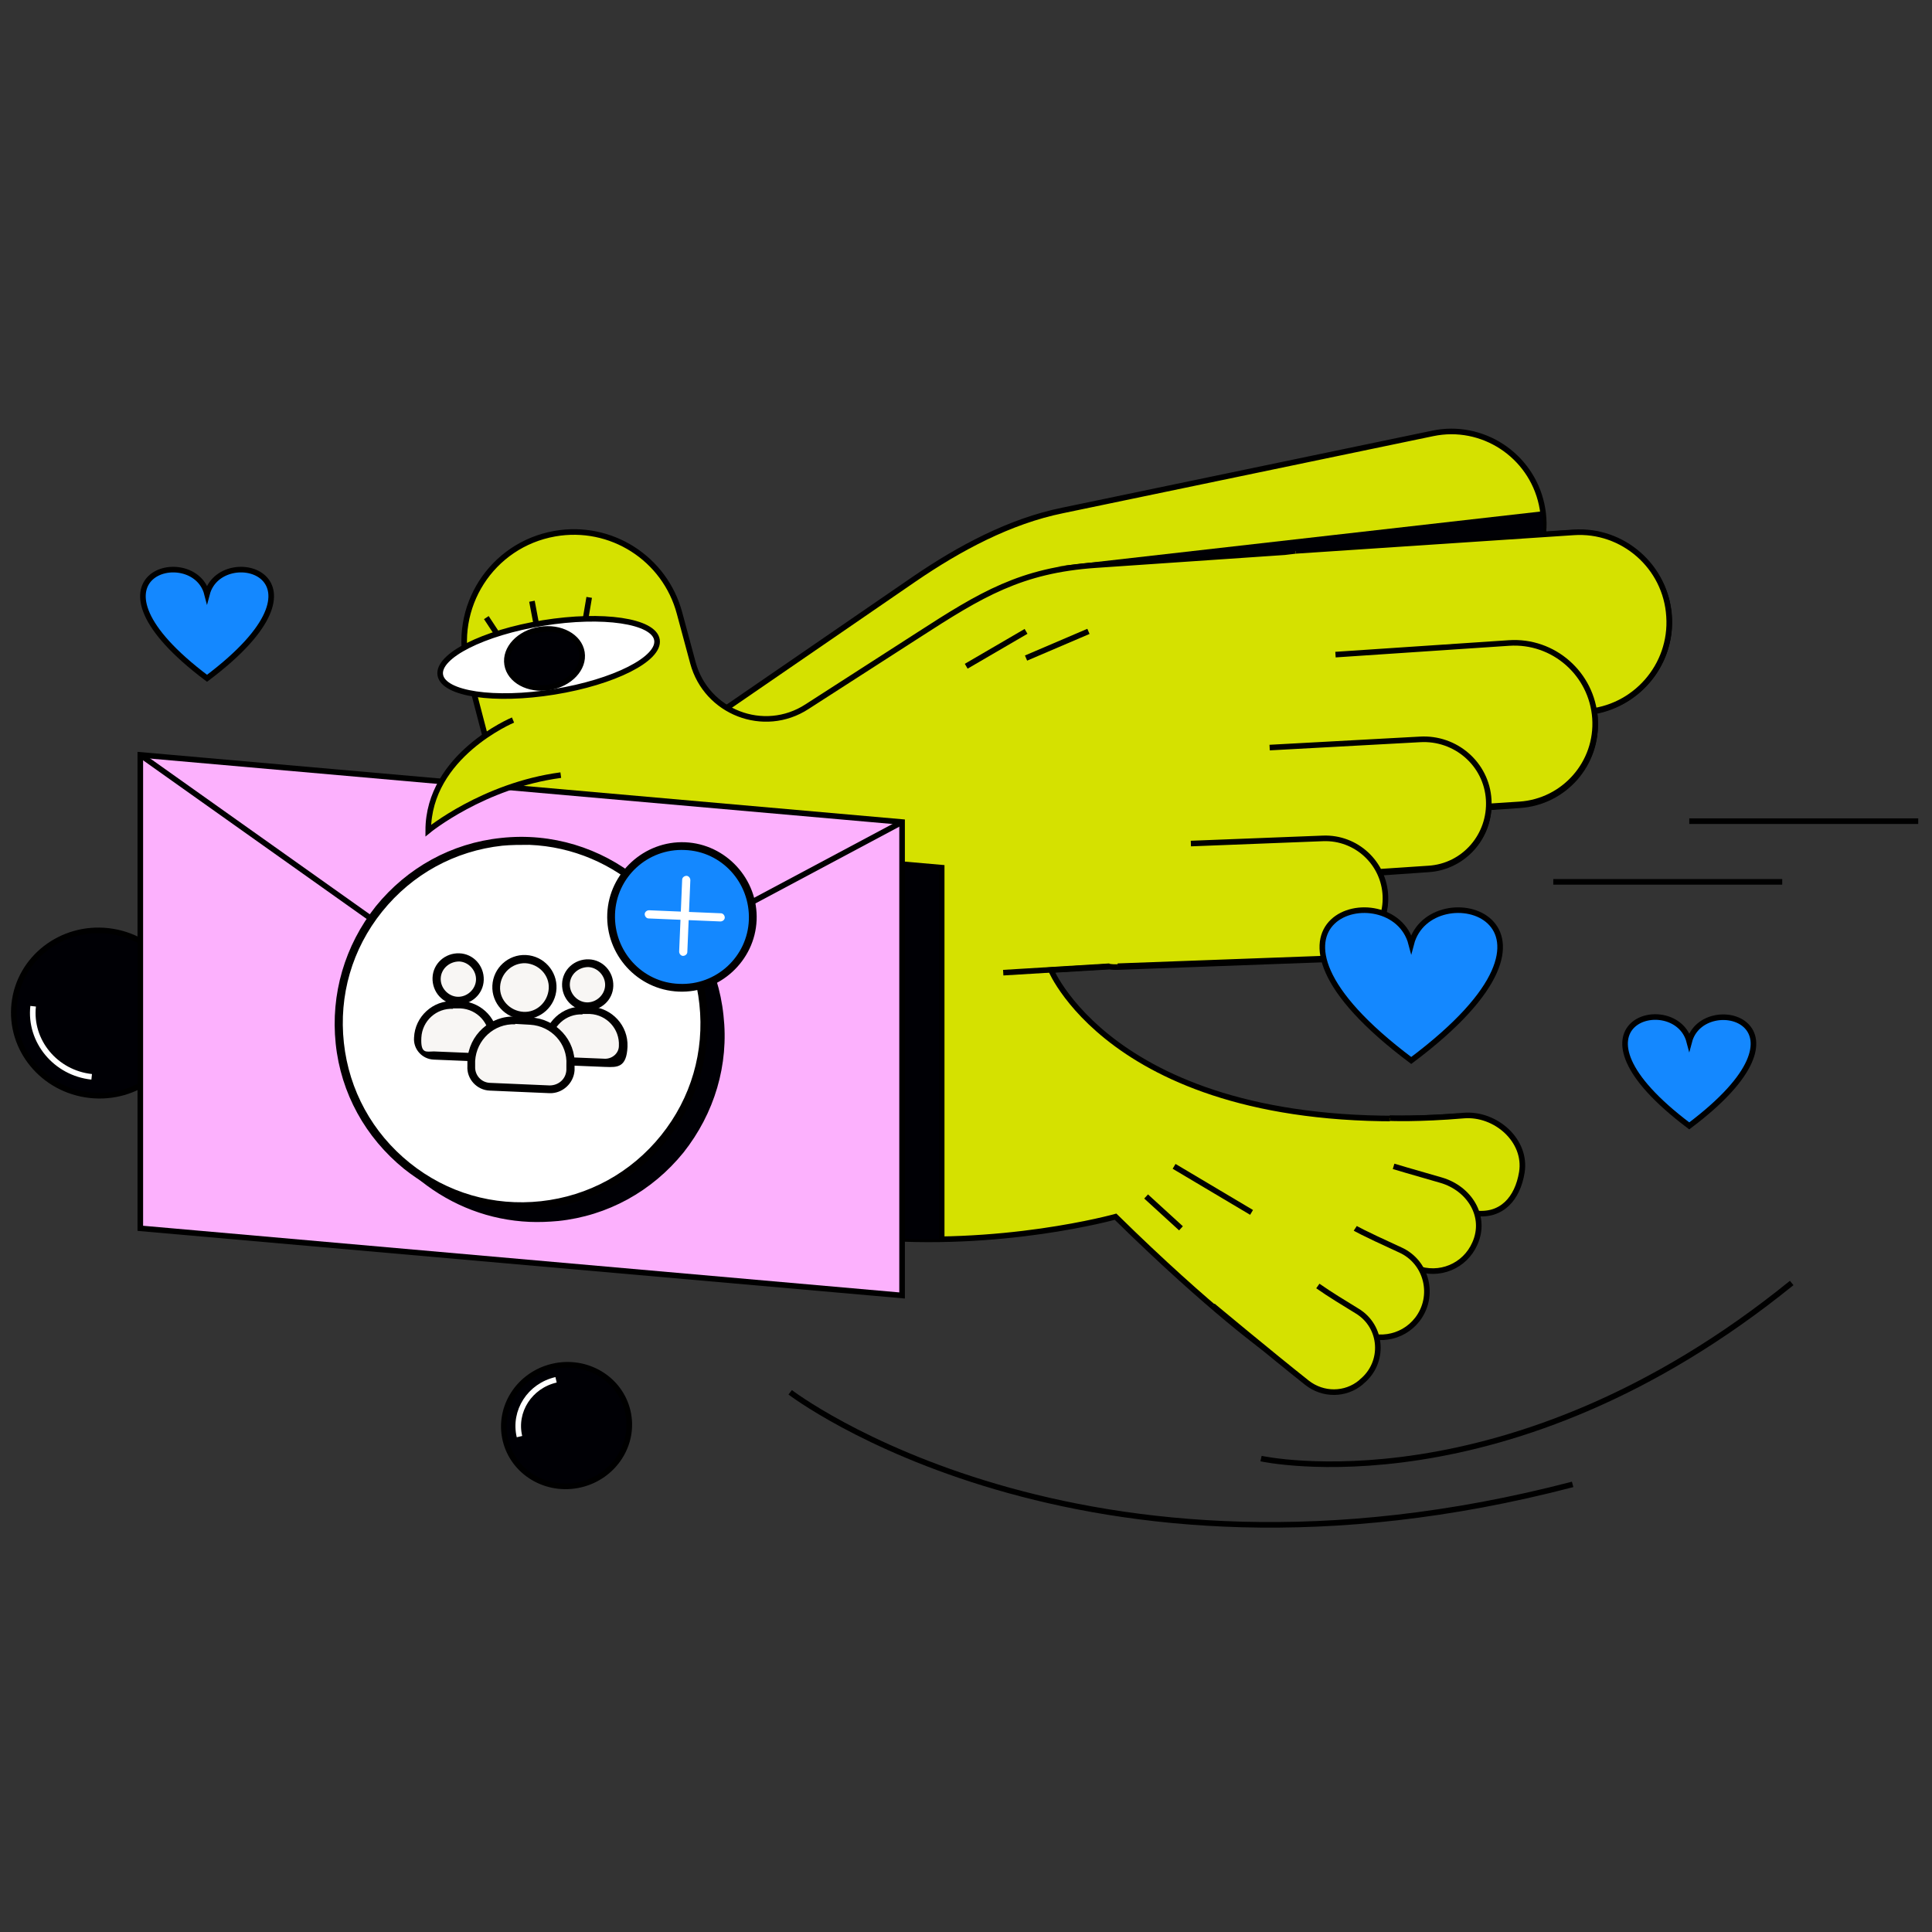 <svg xmlns="http://www.w3.org/2000/svg" xmlns:xlink="http://www.w3.org/1999/xlink" id="Layer_1" viewBox="0 0 448.9 448.9"><rect x="0" y="0" width="448.9" height="448.9" fill="#333333" stroke="none"/><defs><style>      .st0 {        stroke-miterlimit: 10;        stroke-width: 1.3px;      }      .st0, .st1, .st2, .st3, .st4, .st5, .st6, .st7, .st8 {        stroke: #000;      }      .st0, .st4, .st5, .st9, .st8 {        fill: #000005;      }      .st1, .st3, .st6, .st7, .st10, .st8 {        stroke-miterlimit: 10;        stroke-width: 1.3px;      }      .st1, .st11 {        fill: #1488ff;      }      .st2, .st5 {        stroke-miterlimit: 10;        stroke-width: 1.3px;      }      .st2, .st12 {        fill: #fff;      }      .st3, .st13, .st10 {        fill: none;      }      .st4 {        stroke-miterlimit: 10;        stroke-width: 1.3px;      }      .st14 {        fill: #f8f6f4;      }      .st6 {        fill: #fcb1fd;      }      .st7 {        fill: #d5e100;      }      .st10 {        stroke: #fff;      }      .st15 {        fill: #010000;      }      .st16 {        clip-path: url(#clippath);      }    </style><clipPath id="clippath"><path class="st13" d="M387.8,142.8c-1-11.4-11.3-19.8-22.8-19l-64,4.2c-.8,0-1.7.2-2.5.3l-43.9,3c-17.4,1.2-26.6,6.8-41.3,16.3l-25.8,16.6c-10,6.5-23.4,1.3-26.5-10.2l-3.1-11.5c-3.4-12.8-16-20.8-29-18.5-14.7,2.6-24,17.1-20.2,31.6l8.3,31.8v42.5c35.3,82.7,142.2,52.8,142.2,52.8,22.5,22.1,35.5,31.2,35.5,31.2,48.7-17.5,43.4-54.5,43.4-54.5-77.7,5.3-93.9-34-93.9-34l13.6-.8c.6,0,1.2,0,1.8,0l48.8-1.8c7.7-.3,13.7-6.8,13.4-14.5-.1-2-.6-3.9-1.4-5.6l11.5-.8c7.7-.5,13.7-6.8,14-14.4l7.2-.5c10.4-.7,18.2-9.6,17.5-20,0-.6-.1-1.2-.2-1.8,10.6-1.9,18.3-11.6,17.4-22.5Z"></path></clipPath></defs><g id="uuid-70b9fb5e-c0ee-42b6-8216-e6b782777511"><g id="uuid-97086307-91f6-4873-94d6-2e5087b3e241"><g><g><ellipse class="st0" cx="23" cy="235.4" rx="19.2" ry="19.8" transform="translate(-213.5 232) rotate(-83.6)"></ellipse><path class="st10" d="M21.3,250.2c-8.4-.9-14.5-8.3-13.6-16.4"></path></g><g><path class="st7" d="M164.6,167.4l47.9-32.9c10.4-7.1,22.1-13.4,34.4-15.9l86-17.9c11.5-2.4,22.8,5,25.3,16.5h0c2.5,11.5-4.7,22.9-16.1,25.6l-60.5,14.1-121.3,31.5,4.3-21h0Z"></path><path class="st7" d="M387.8,142.8c-1-11.4-11.3-19.8-22.8-19l-64,4.2c-.8.1-1.7.2-2.5.3l-43.9,3c-17.4,1.2-26.6,6.8-41.3,16.3l-25.8,16.6c-10,6.5-23.4,1.3-26.5-10.2l-3.1-11.5c-3.4-12.8-16-20.8-29-18.5h0c-14.7,2.6-24,17.1-20.2,31.6l8.3,31.8v42.5c35.3,82.7,142.2,52.8,142.2,52.8,22.5,22.1,35.5,31.2,35.5,31.2,48.7-17.5,43.4-54.5,43.4-54.5-77.7,5.3-93.9-34-93.9-34l13.6-.8c.6.1,1.2.1,1.8.1l48.8-1.8c7.7-.3,13.7-6.8,13.4-14.5h0c-.1-2-.6-3.9-1.4-5.6l11.5-.8c7.7-.5,13.7-6.8,14-14.4l7.2-.5c10.4-.7,18.2-9.6,17.5-20,0-.6-.1-1.2-.2-1.8,10.6-1.9,18.3-11.6,17.4-22.5h0Z"></path><path class="st7" d="M322.9,259.8s6.7.3,17.2-.6c7.4-.6,14.7,5.8,13.5,13.2h0c-1,6.1-4.7,10.3-10.9,9.5-8.5-1.1-11.9-2.3-18.7-3.2"></path><path class="st7" d="M323.8,271s4.3,1.3,11,3.2c6.6,1.9,10.7,8.4,7.9,14.7h0c-2.3,5.3-8.3,7.8-13.7,5.7-7.4-2.9-8.2-4.3-14.1-6.7"></path><path class="st7" d="M314.9,285.4s1.2.8,10.4,5c6.3,2.8,8.2,10.8,4,16.2h0c-3.5,4.5-10,5.5-14.7,2.1-6.4-4.7-4.5-4.6-9.6-8.4"></path><ellipse class="st2" cx="127.5" cy="152.7" rx="25.5" ry="8.1" transform="translate(-22.8 22.4) rotate(-9.2)"></ellipse><ellipse class="st5" cx="126.6" cy="152.9" rx="8.8" ry="6.8" transform="translate(-22.9 22.3) rotate(-9.2)"></ellipse><g class="st16"><polygon class="st8" points="218.8 311.6 41.8 296.1 41.8 186.1 218.8 201.6 218.8 311.6"></polygon></g><g><polygon class="st6" points="209.6 301 32.6 285.4 32.6 175.4 209.6 191 209.6 301"></polygon><polyline class="st3" points="32.6 175.4 121.1 238.2 209.6 191"></polyline><g><g><g><circle class="st9" cx="125" cy="240.6" r="42.5" transform="translate(-140.6 186.4) rotate(-51)"></circle><path class="st9" d="M123,283.9c-9.2-.4-17.9-3.7-25.2-9.5-9-7.3-14.7-17.6-15.9-29.1h0c-1.3-11.5,2.1-22.8,9.3-31.9,7.3-9,17.6-14.7,29.1-15.9,11.5-1.2,22.8,2.1,31.9,9.3,9,7.3,14.7,17.6,15.9,29.1,1.3,11.5-2.1,22.8-9.3,31.9-7.3,9-17.6,14.7-29.1,15.9-2.2.2-4.5.3-6.7.2ZM126.9,199c-2.1,0-4.3,0-6.4.2-11,1.2-20.9,6.6-27.9,15.3-7,8.7-10.1,19.5-8.9,30.5h0c1.2,11,6.6,20.9,15.3,27.9,8.7,7,19.5,10.1,30.5,8.9,11-1.2,20.9-6.6,27.9-15.3,7-8.7,10.1-19.5,8.9-30.5-1.2-11-6.6-20.9-15.3-27.9-7-5.6-15.4-8.8-24.1-9.1Z"></path></g><g><path class="st12" d="M78.9,242.4c-2.5-23.3,14.3-44.3,37.6-46.8,23.3-2.5,44.3,14.3,46.8,37.6,2.5,23.3-14.3,44.3-37.6,46.8-23.3,2.5-44.3-14.3-46.8-37.6Z"></path><path class="st15" d="M119.1,281.1c-9.2-.4-17.9-3.7-25.2-9.5-9-7.3-14.7-17.6-15.9-29.1-1.2-11.5,2.1-22.8,9.3-31.9,7.3-9,17.6-14.7,29.1-15.9,23.8-2.6,45.2,14.7,47.8,38.4,1.2,11.5-2.1,22.8-9.3,31.9-7.3,9-17.6,14.7-29.1,15.9-2.2.2-4.5.3-6.7.2ZM123,196.3c-2.1,0-4.2,0-6.3.2-11,1.2-20.9,6.6-27.9,15.3-7,8.7-10.1,19.5-8.9,30.5h0c1.2,11,6.6,20.9,15.3,27.9,8.7,7,19.5,10.1,30.5,8.9,11-1.2,20.9-6.6,27.9-15.3,7-8.7,10.1-19.5,8.9-30.5-2.2-20.6-19.3-36.2-39.5-37Z"></path></g><g><g><g><path class="st14" d="M131.6,228.6c-.1,2.8,2,5.1,4.8,5.2s5.1-2,5.2-4.8-2-5.1-4.8-5.2-5.1,2-5.2,4.8Z"></path><path class="st15" d="M136.3,234.8c-3.3-.1-5.8-2.9-5.7-6.2s2.9-5.8,6.2-5.7,5.8,2.9,5.7,6.2-2.9,5.8-6.2,5.7ZM136.7,224.7c-2.3,0-4.2,1.7-4.3,3.9s1.7,4.2,3.9,4.3,4.2-1.7,4.3-3.9-1.7-4.2-3.9-4.3Z"></path></g><g><path class="st14" d="M130.9,246.6l9.7.4c2.2,0,4.1-1.6,4.2-3.8h0c.2-4.4-3.2-8.1-7.6-8.3h-1.8c-4.4-.3-8.1,3.1-8.3,7.5h0c0,2.2,1.6,4.1,3.8,4.2Z"></path><path class="st15" d="M140.6,247.9l-9.7-.4c-2.7-.1-4.8-2.4-4.6-5.1.2-4.9,4.4-8.7,9.2-8.5h1.8c4.9.3,8.7,4.4,8.5,9.3s-2.4,4.8-5.1,4.7ZM135.4,235.7c-3.9-.2-7.2,2.8-7.4,6.7s1.2,3.2,2.9,3.2l9.7.4c1.7,0,3.2-1.3,3.2-3,.2-3.9-2.8-7.2-6.7-7.4h-1.8Z"></path></g></g><g><g><path class="st14" d="M101.5,227.3c-.1,2.8,2,5.1,4.8,5.2s5.1-2,5.2-4.8-2-5.1-4.8-5.2-5.1,2-5.2,4.8Z"></path><path class="st15" d="M106.2,233.4c-3.3-.1-5.8-2.9-5.7-6.2s2.9-5.8,6.2-5.7,5.8,2.9,5.7,6.2-2.9,5.8-6.2,5.7ZM106.7,223.4c-2.3,0-4.2,1.7-4.3,3.9s1.7,4.2,3.9,4.3,4.2-1.7,4.3-3.9-1.7-4.2-3.9-4.3Z"></path></g><g><path class="st14" d="M100.8,245.2l9.7.4c2.2,0,4.1-1.6,4.2-3.8h0c.2-4.4-3.2-8.1-7.6-8.3h-1.8c-4.4-.3-8.1,3.1-8.3,7.5h0c0,2.2,1.6,4.1,3.8,4.2Z"></path><path class="st15" d="M110.5,246.6l-9.7-.4c-2.7-.1-4.8-2.4-4.6-5.1.2-4.9,4.4-8.7,9.2-8.5h1.8c4.9.3,8.7,4.4,8.5,9.3s-2.4,4.8-5.1,4.7ZM105.3,234.4c-3.9-.2-7.2,2.8-7.4,6.7s1.2,3.2,2.9,3.2l9.7.4c1.7,0,3.2-1.3,3.2-3,.2-3.9-2.8-7.2-6.7-7.4h-1.8Z"></path></g></g><g><g><path class="st14" d="M115.3,229.1c-.2,3.6,2.6,6.7,6.2,6.8s6.7-2.6,6.8-6.2-2.6-6.7-6.2-6.8-6.7,2.6-6.8,6.2Z"></path><path class="st15" d="M121.5,236.8c-4.1-.2-7.3-3.7-7.1-7.8s3.7-7.3,7.8-7.1,7.3,3.7,7.1,7.8-3.7,7.3-7.8,7.1ZM122.1,223.8c-3.1-.1-5.7,2.3-5.9,5.4s2.3,5.7,5.4,5.9,5.7-2.3,5.9-5.4-2.3-5.7-5.4-5.9Z"></path></g><g><path class="st14" d="M114.2,237.2h13.9c2.5,0,4.6,2,4.6,4.6v1.3c0,5.4-4.4,9.8-9.8,9.8h-3.5c-5.4,0-9.8-4.4-9.8-9.8v-1.2c0-2.6,2.1-4.6,4.6-4.6Z" transform="translate(231.4 495) rotate(-177.5)"></path><path class="st15" d="M127.7,254l-13.9-.6c-3-.1-5.4-2.7-5.2-5.7v-1.3c.3-5.9,5.3-10.5,11.2-10.2l3.5.2c5.9.3,10.5,5.3,10.2,11.1v1.2c-.2,3-2.8,5.4-5.8,5.3ZM119.7,238c-4.9-.2-9,3.6-9.3,8.5v1.3c-.1,2,1.4,3.7,3.4,3.8l13.9.6c2.1,0,3.8-1.5,3.9-3.6v-1.2c.3-4.9-3.5-9-8.4-9.3l-3.5-.2Z"></path></g></g></g></g><g><g><path class="st11" d="M157.7,229.5c-9.1-.4-16.1-8.1-15.7-17.2.4-9.1,8.1-16.1,17.2-15.7,9.1.4,16.1,8.1,15.7,17.2s-8.1,16.1-17.2,15.7Z"></path><path class="st15" d="M157.7,230.4h0c-9.6-.4-17-8.6-16.6-18.1s8.6-17,18.1-16.6,17,8.6,16.6,18.1-8.6,17-18.1,16.6ZM159.1,197.5c-8.6-.4-15.9,6.3-16.2,14.9s6.3,15.9,14.9,16.2c8.6.4,15.9-6.3,16.2-14.9s-6.3-15.9-14.9-16.2Z"></path></g><g><path class="st12" d="M157.8,221.1l.7-16.7c0-.5.5-.9,1-.9s.9.5.9,1l-.7,16.7c0,.5-.5.9-1,.9-.5,0-.9-.5-.9-1Z"></path><path class="st12" d="M149.8,212.4c0-.5.5-.9,1-.9l16.7.7c.5,0,.9.5.9,1,0,.5-.5.9-1,.9l-16.7-.7c-.5,0-.9-.5-.9-1Z"></path></g></g></g></g><path class="st7" d="M130.3,180.1c-18,2.4-30.8,12.9-30.8,12.9,0-17.5,19.7-25.7,19.7-25.7"></path><path class="st7" d="M301,128l64.6-4.3c11.5-.8,21.5,8,22.2,19.5h0c.8,11.5-8,21.5-19.5,22.2l-64.6,4.3"></path><path class="st7" d="M310.3,152.1l40.3-2.7c10.4-.7,19.3,7.2,20,17.5h0c.7,10.4-7.2,19.3-17.5,20l-58.1,3.8"></path><path class="st7" d="M295,173.7l34.9-1.9c8.3-.5,15.5,5.7,16,14h0c.5,8.3-5.7,15.5-14,16l-46.5,3.1"></path><path class="st7" d="M276.7,196l30.7-1.2c7.7-.3,14.2,5.7,14.5,13.4h0c.3,7.7-5.7,14.2-13.4,14.5l-48.8,1.8"></path><path class="st7" d="M281.8,303.4s13.2,11,21.9,17.9c3.7,2.9,8.9,2.9,12.5-.1l.2-.2c5.4-4.4,4.9-12.8-1.1-16.4-3.1-1.9-6.4-3.9-9.1-5.8"></path><line class="st3" x1="123.6" y1="139.7" x2="124.6" y2="145"></line><line class="st3" x1="113" y1="143.5" x2="115.5" y2="147.3"></line><line class="st3" x1="136.9" y1="138.8" x2="136.1" y2="143.5"></line><line class="st3" x1="224.5" y1="154.8" x2="238.4" y2="146.7"></line><line class="st3" x1="238.4" y1="152.9" x2="252.9" y2="146.7"></line><line class="st3" x1="266.3" y1="278" x2="274.4" y2="285.4"></line><line class="st3" x1="272.8" y1="271" x2="290.8" y2="281.7"></line><line class="st3" x1="257.8" y1="224.5" x2="233.1" y2="226"></line></g><path class="st3" d="M183.6,323.5s67,51.4,181.8,21.4"></path><path class="st3" d="M293,338.9s57.3,12.7,123.3-40.8"></path><line class="st3" x1="392.5" y1="190.8" x2="445.7" y2="190.8"></line><line class="st3" x1="360.9" y1="204.9" x2="414.1" y2="204.9"></line><polygon class="st9" points="245.7 131.6 358.4 118.8 358.7 124.3 245.7 131.6"></polygon><path class="st1" d="M392.5,242c3.2-12.1,31.9-4.4,0,19.6-31.9-24-3.2-31.8,0-19.6Z"></path><path class="st1" d="M48.1,138c3.2-12.1,31.9-4.4,0,19.6-31.9-24-3.1-31.7,0-19.6Z"></path><path class="st1" d="M327.9,219.3c4.4-16.8,44.2-6,0,27.1-44.2-33.1-4.4-43.9,0-27.1Z"></path><g><ellipse class="st4" cx="131.7" cy="331.2" rx="14.6" ry="14.1" transform="translate(-71.7 38.5) rotate(-13.1)"></ellipse><path class="st10" d="M120.7,333.8c-1.4-5.9,2.4-11.8,8.5-13.2"></path></g></g><rect class="st13" width="448.9" height="448.9"></rect></g></g></svg>